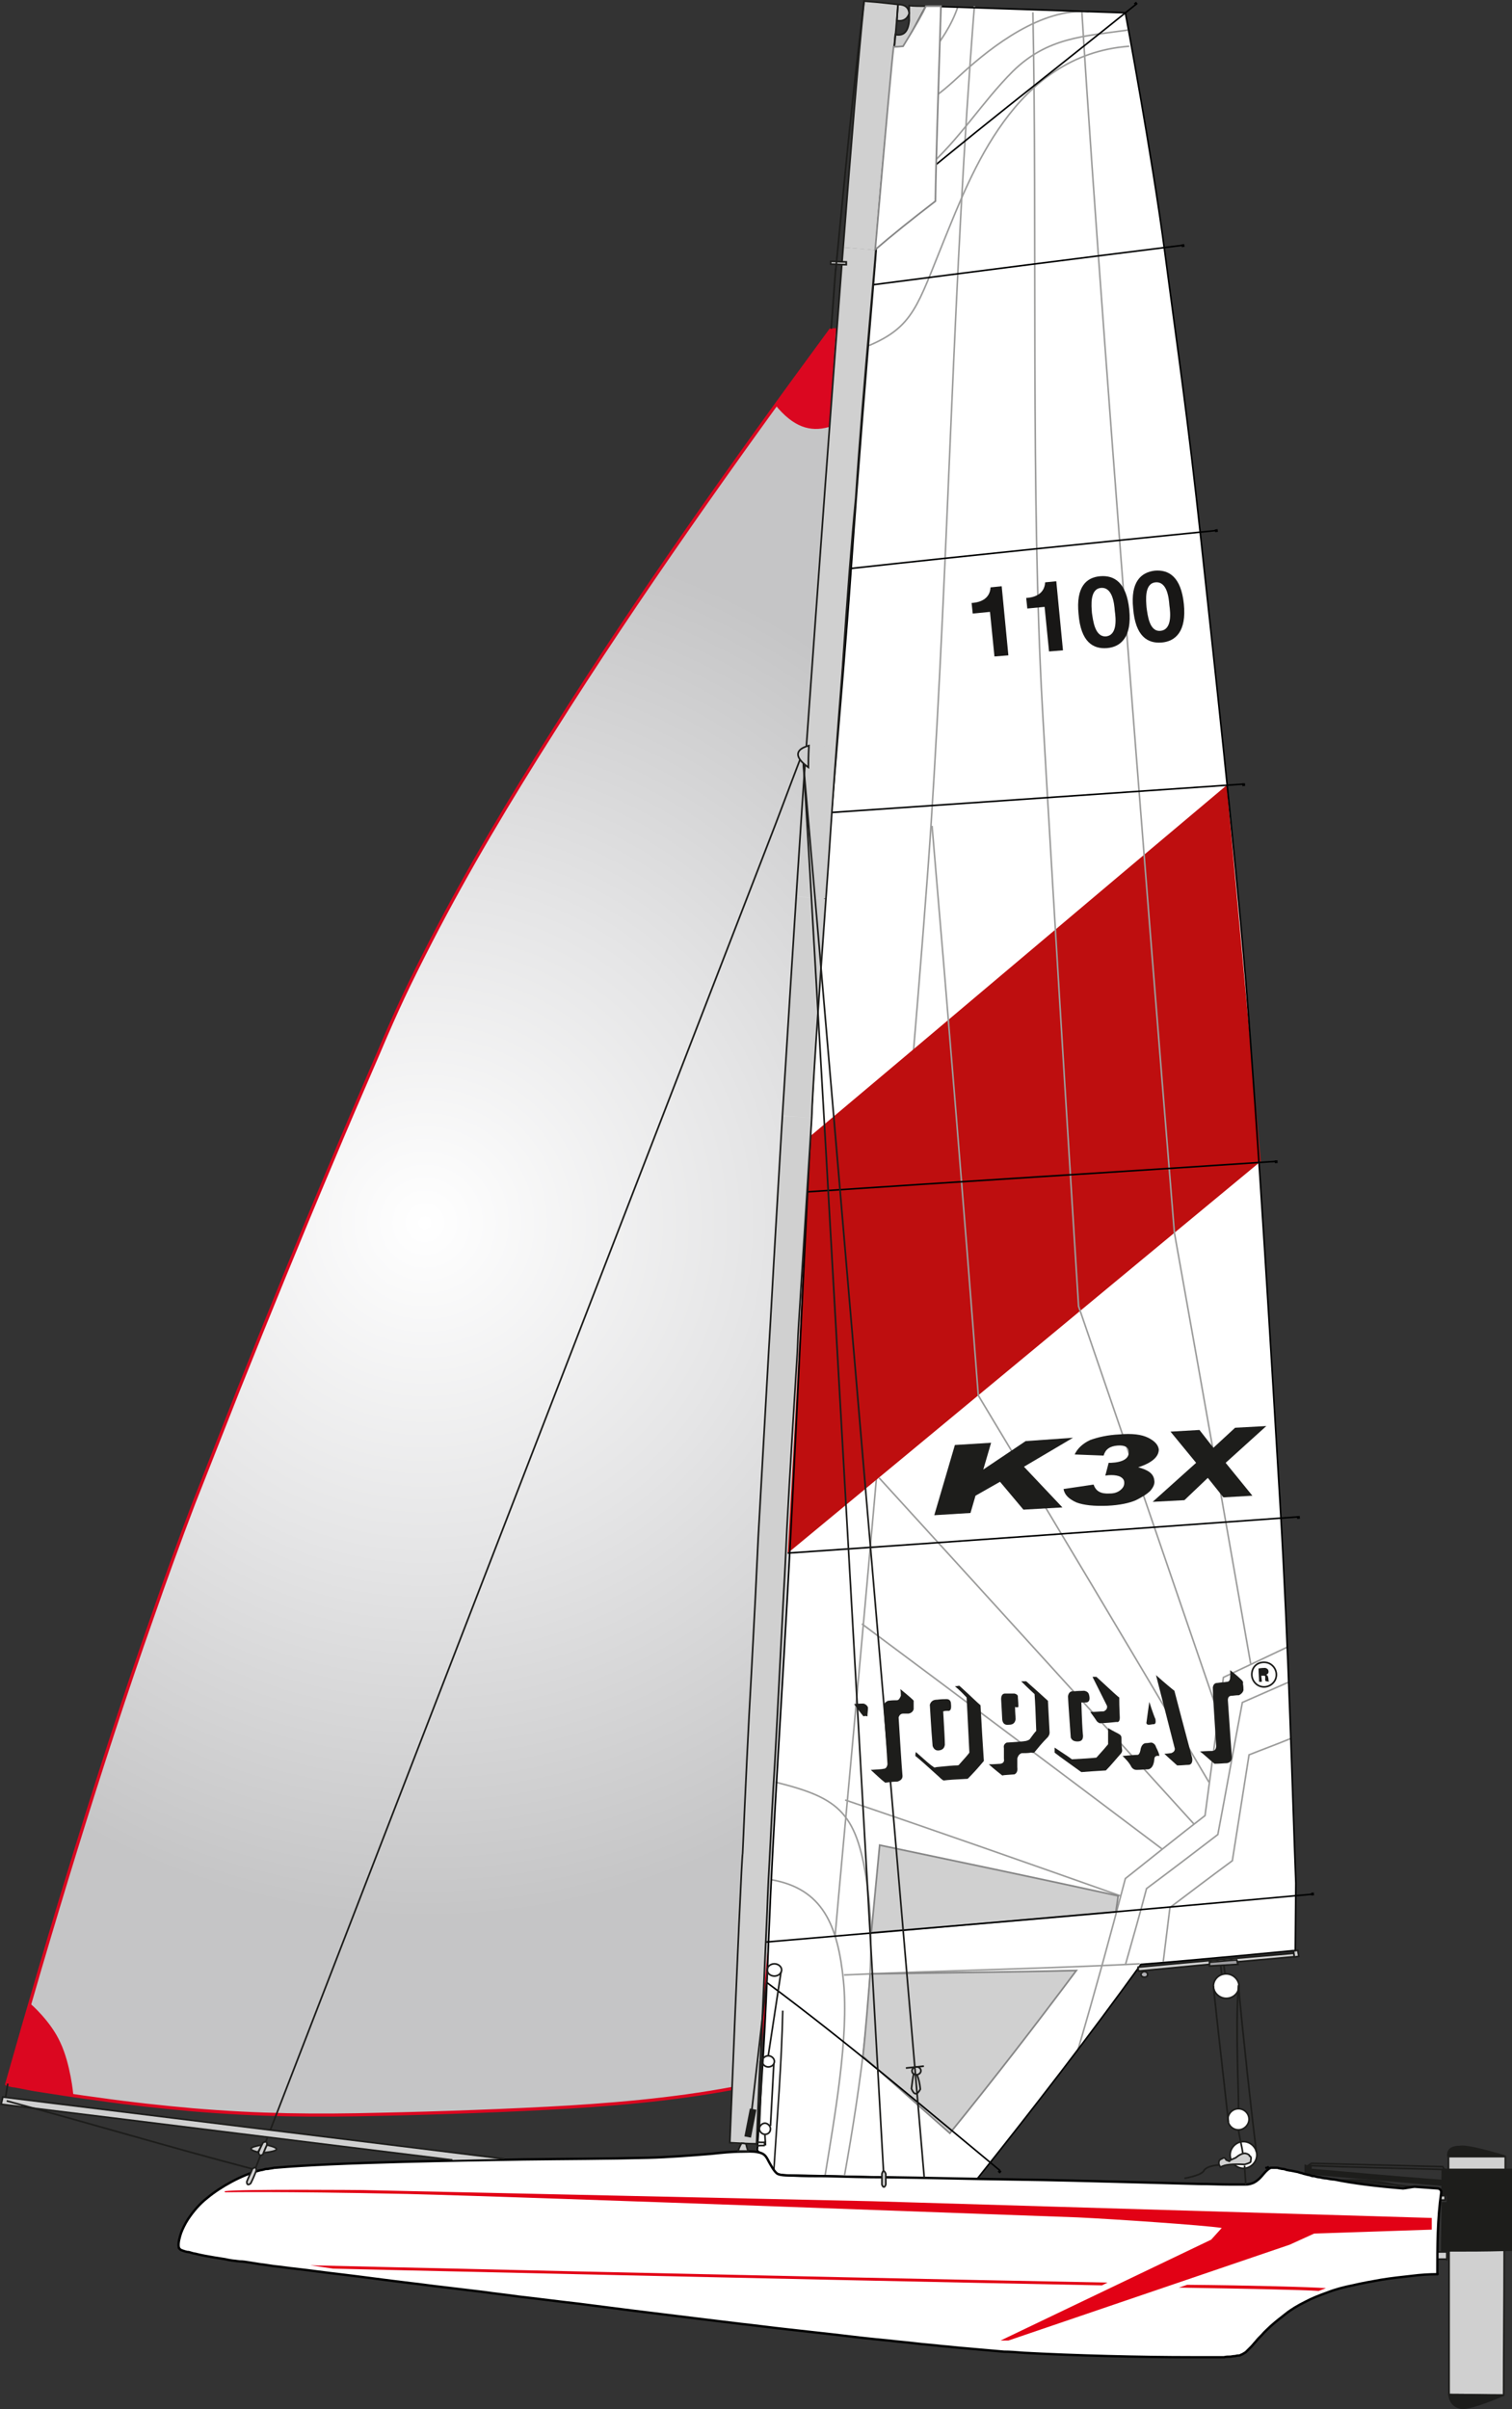<?xml version="1.0" encoding="utf-8"?>
<!-- Generator: Adobe Illustrator 22.0.1, SVG Export Plug-In . SVG Version: 6.00 Build 0)  -->
<svg version="1.1" id="Ebene_1" xmlns="http://www.w3.org/2000/svg" xmlns:xlink="http://www.w3.org/1999/xlink" x="0px" y="0px"
	 viewBox="0 0 271.4 432.3" style="enable-background:new 0 0 271.4 432.3;" xml:space="preserve">
<rect x="0" y="0" width="271.4" height="432.3" fill="#333333" stroke="none"/>
<style type="text/css">
	.st0{fill:url(#SVGID_1_);stroke:#DB0720;stroke-width:0.567;stroke-linecap:round;stroke-linejoin:round;}
	.st1{fill-rule:evenodd;clip-rule:evenodd;fill:#DB0720;stroke:#DB0720;stroke-width:0.3;stroke-miterlimit:2.613;}
	.st2{fill-rule:evenodd;clip-rule:evenodd;fill:#1D1D1B;stroke:#1D1D1B;stroke-width:0.3;stroke-miterlimit:2.613;}
	.st3{fill-rule:evenodd;clip-rule:evenodd;fill:#D0D0D0;stroke:#1D1D1B;stroke-width:0.3;stroke-miterlimit:2.613;}
	.st4{fill:none;stroke:#1D1D1B;stroke-width:0.3;stroke-miterlimit:2.613;}
	.st5{fill:#FFFFFF;}
	.st6{fill-rule:evenodd;clip-rule:evenodd;fill:none;stroke:#9C9C9B;stroke-width:0.283;stroke-miterlimit:10;}
	.st7{fill-rule:evenodd;clip-rule:evenodd;fill:#BE0E0F;}
	.st8{fill:none;stroke:#9C9C9B;stroke-width:0.283;stroke-miterlimit:10;}
	.st9{fill:#D0D0D0;stroke:#878787;stroke-width:0.3;stroke-miterlimit:2.613;}
	.st10{fill-rule:evenodd;clip-rule:evenodd;fill:none;stroke:#1D1D1B;stroke-width:0.283;stroke-miterlimit:10;}
	.st11{fill:none;stroke:#000101;stroke-width:0.283;stroke-miterlimit:10;}
	.st12{fill:#000101;}
	.st13{fill:#FFFFFF;stroke:#000101;stroke-width:0.425;stroke-linecap:round;stroke-linejoin:round;}
	.st14{fill-rule:evenodd;clip-rule:evenodd;fill:#D0D0D0;}
	.st15{fill-rule:evenodd;clip-rule:evenodd;fill:#FFFFFF;stroke:#1D1D1B;stroke-width:0.3;stroke-miterlimit:2.613;}
	.st16{fill-rule:evenodd;clip-rule:evenodd;fill:#F4B2D1;}
	.st17{fill-rule:evenodd;clip-rule:evenodd;fill:#FFFFFF;stroke:#878787;stroke-width:0.3;stroke-miterlimit:2.613;}
	.st18{fill-rule:evenodd;clip-rule:evenodd;fill:#B1B1B5;stroke:#1D1D1B;stroke-width:0.3;stroke-miterlimit:2.613;}
	.st19{fill-rule:evenodd;clip-rule:evenodd;fill:#9C9B9E;stroke:#1D1D1B;stroke-width:0.3;stroke-miterlimit:2.613;}
	.st20{fill-rule:evenodd;clip-rule:evenodd;fill:#1D1D1B;}
	.st21{fill:#1D1D1B;}
	.st22{fill:#181716;}
	.st23{fill:#E20115;}
</style>
<g>
	<g>
		<radialGradient id="SVGID_1_" cx="76.273" cy="219.41" r="125.092" gradientUnits="userSpaceOnUse">
			<stop  offset="0" style="stop-color:#FFFFFF"/>
			<stop  offset="0.48" style="stop-color:#E5E5E6"/>
			<stop  offset="1" style="stop-color:#C5C5C6"/>
		</radialGradient>
		<path class="st0" d="M149.1,59.2c-16.8,22.8-34.7,48-49.8,72c-7.8,12.3-15.3,24.8-22,37.8c-3.9,7.6-6,12-9.3,19.8
			c-2.9,6.7-5.8,13.4-8.6,20.1c-5.7,13.5-11.2,27-16.6,40.5c-2.7,6.8-5.3,13.5-8,20.3c-2.6,6.8-5.1,13.7-7.5,20.6
			C17.8,317.2,8.9,346.8,1.2,374c0,0,0.1,0,0.1,0c0.1,0,0.2,0.1,0.3,0.1c0.3,0.1,0.7,0.2,1,0.2c1.2,0.2,2.5,0.5,3.7,0.7
			c3.8,0.6,7.7,1.2,11.5,1.7c5.6,0.8,11.2,1.4,16.8,1.9c11.9,1,21.9,1.1,33.8,0.8c10-0.2,23.8-0.7,33.8-1.3
			c11.3-0.7,22.4-1.8,33.6-4.2c2.5-26.2,5-52.3,7.3-78.5c2.6-29.2,4.2-49.3,5.8-78.6c1.5-29.3,2.1-49.4,2.3-78.8
			c0.2-26.3,0-52.6-0.4-78.9C150.3,59.2,149.7,59.2,149.1,59.2"/>
		<path class="st1" d="M13,375.8l-11.6-1.9l4-14.2c0,0,3.6,3.1,5.3,6.9C12.5,370.4,13,375.8,13,375.8z"/>
		<path class="st1" d="M149.1,59.2l-9.8,13.4c3.2,3.9,6.1,4.8,9.4,3.9l1.2-17.2l0,0H149.1z"/>
	</g>
	<path class="st2" d="M258.9,389.3c4.1,0,8.2,0,12.4,0c0,4.8,0,9.7,0,14.5c-4.2,0-8.3,0.1-12.5,0.1c0-2.9,0.1-5.7,0.1-8.6
		c0.3,0,0.6,0,0.9,0c0-0.5,0-1,0-1.4c-0.3,0-0.6,0-0.9,0C258.8,392.4,258.9,390.8,258.9,389.3L258.9,389.3z"/>
	<path class="st3" d="M260,389.3c0-0.8,0-1.6,0-2.3c3.4,0,6.8,0,10.2,0c0,0.8,0,1.6,0,2.3C266.8,389.3,263.4,389.3,260,389.3
		L260,389.3z"/>
	<path class="st2" d="M259.9,386.9c-0.1-1.1,0.6-1.7,2.1-1.7c1-0.2,3.7,0.4,8.1,1.7C266.7,386.9,263.3,386.9,259.9,386.9
		L259.9,386.9z"/>
	<path class="st3" d="M258,394c0.5,0,0.9,0,1.4,0c0,0.3,0,0.5,0,0.8c-0.5,0-0.9,0-1.4,0C258,394.5,258,394.2,258,394L258,394z"/>
	<path class="st3" d="M258,404.1c0.6,0,1.1,0,1.7,0c0,1.2,0,1.7,0,1.3l0,0c-0.6,0-1.1,0-1.7,0C258,404.9,258,404.5,258,404.1
		L258,404.1L258,404.1z"/>
	<path class="st3" d="M260.1,403.9c0,8.6,0,17.2,0,25.8c3.3,0,6.5,0.1,9.8,0.1c0-8.7,0.1-17.3,0.1-26
		C266.7,403.9,263.4,403.9,260.1,403.9L260.1,403.9z"/>
	<path class="st4" d="M258,393.6c0-0.5-0.3-0.7-0.8-0.8c-2.1-0.2-4.2-0.4-6.3-0.7c-6.2-0.5-12.4-1.1-18.6-1.6"/>
	<path class="st4" d="M251.3,392.3c-3.6-1-7.5-1.3-11.8-1"/>
	<path class="st2" d="M258.8,392.1c-8.2-0.7-16.4-1.4-24.5-2.1c0-0.5,0-0.9,0-1.4c0.3,0.1,0.7,0.1,1,0.2c0,0.2,0,0.4,0,0.5l0,0
		c7.9,0.7,15.7,1.4,23.6,2C258.8,391.5,258.8,391.8,258.8,392.1L258.8,392.1L258.8,392.1z"/>
	<path class="st4" d="M258.9,389.3c-8-0.2-16.1-0.4-24.1-0.7"/>
	<path class="st4" d="M259.3,389.3c-0.1-0.1-0.2-0.3-0.3-0.4"/>
	<path class="st4" d="M259.1,388.8c-7.9-0.2-15.8-0.4-23.7-0.6c-0.2,0.1-0.4,0.3-0.6,0.4"/>
	<path class="st2" d="M260.1,429.7c0.2,1.5,1,2.3,2.5,2.5c1.6-0.2,4-1,7.3-2.4C266.6,429.8,263.3,429.7,260.1,429.7L260.1,429.7z"/>
	<path class="st4" d="M121.3,123.9"/>
	<g>
		<path class="st5" d="M141.9,390.3c11.2,0.2,22.4,0.6,33.5,0.7c10.2-12.8,19.8-25.2,29.4-38.5c9.2-0.7,27.7-2.5,27.7-2.5l0.1-12.1
			c-0.6-15.5-1.3-42.5-2.8-67.6c-1.5-25.2-4-67.6-6.2-94.5c-2.3-26.9-5.6-56.4-8-78.7c-2.4-22.3-4.2-34.2-6.5-51.7
			c-2.3-17.5-7.1-43.1-7.1-43.1l-35.7-1.2l-4,7.3c0,0-1,0-1.7,0.1c-0.9,8.8-1.7,19.5-2.6,28.3c-0.9,8.8-0.3,3.4-1.4,16.4
			c-1.1,13-2.4,28.6-3.9,50s-4.4,50.8-6,78c-1.6,27.2-3.5,70.2-4.9,96.7c-1.4,26.5-3,49.2-3.8,69.5c-0.7,18.8-1.1,22.7-2,37.4
			c0.1,1-0.5,1,0.8,1.7c1.2,0.6,1.6,2.9,2.4,3.4C139.8,390.3,141.2,390.3,141.9,390.3z"/>
		<path class="st6" d="M156,62c8-3.4,8.7-7.2,13.5-19c4.8-11.7,12.6-33.2,33.2-34.7"/>
		<path class="st6" d="M158.1,35.2c2.8-0.3,5.4-2.5,8.1-4.9c6-5.2,10-11.9,15.6-17.5c6.2-6.1,12.8-6.3,20.6-7.4"/>
		<path class="st6" d="M159.4,19.7c6.1,0,8.4-2,13.5-6.7c5.1-4.6,14-11.6,22.5-10.9"/>
		<path class="st6" d="M159.4,17.9c4.7-4.9,10.3-10.1,12.5-16.6"/>
		<path class="st6" d="M174.9,1.1c-3.9,49.4-4.5,96.4-7.8,147.2c-2.6,39.7-15,174.8-15,174.8s-1.6,17.3-2.2,24.3"/>
		<path class="st7" d="M141.4,278.7c28.3-23.4,56.6-46.9,84.9-70.3c-1.9-22.5-4.1-45-6.1-67.5c-25,21-49.9,42.1-74.9,63.1
			C144.1,228.8,142.8,253.8,141.4,278.7z"/>
		<path class="st6" d="M148.1,390.4c1.7-10.5,4.3-24.9,3.3-34.9c-1-10-3.7-16.6-13-18.2"/>
		<path class="st6" d="M151.6,390.3c2.7-15.1,6-36.9,4.2-51c-1.8-14.1-5-16.6-16.6-19.5"/>
		<path class="st6" d="M151.5,354.4c17.7-0.8,35.4-1.1,53.1-2"/>
		<path class="st6" d="M193.5,367.8c3-10.2,5.8-20.4,8.5-30.7c4.8-3.8,9.5-7.6,14.3-11.3c1.1-8.3,2.2-16.5,3.3-24.8
			c3.8-1.8,7.6-3.6,11.4-5.4"/>
		<path class="st6" d="M202,352.6c1.3-4.6,2.6-9.1,3.8-13.7c4.3-3.2,8.5-6.4,12.8-9.7c1.5-7.9,2.9-15.8,4.4-23.7
			c2.7-1.2,5.5-2.4,8.2-3.6"/>
		<path class="st6" d="M208.8,352c0.4-3.2,0.8-6.5,1.2-9.7c3.7-2.8,7.4-5.6,11.2-8.4c1-6.3,2-12.7,3-19c2.5-1,5-1.9,7.4-2.9"/>
		<path class="st6" d="M185.4,2.2c0.8,38.9-0.4,87.1,1.7,124.7c2.1,37.6,6.5,107.5,6.5,107.5l24.8,72.3"/>
		<path class="st8" d="M194.2,2.2c3.7,61.3,16.6,219,16.6,219s6.7,37.3,13.7,77.4"/>
		<path class="st8" d="M217,319.8c-13.7-23.2-27.5-46.3-41.4-69.4c-2.6-34.1-5.4-68.2-8.3-102.2"/>
		<path class="st8" d="M157.8,265.2c18.9,20.7,37.7,41.4,56.5,62.1"/>
		<path class="st8" d="M154.7,291.4c18,13.4,36,26.9,53.9,40.4"/>
		<path class="st8" d="M151.7,323c16.5,5.6,33,11.4,49.4,17.2"/>
		<path class="st9" d="M154.9,369c0.5-4.9,0.9-9.8,1.3-14.8c12.3-0.2,24.7-0.3,37-0.6c-7.4,9.9-14.9,19.6-22.7,29.2
			C165.3,378.2,160.1,373.6,154.9,369z"/>
		<path class="st9" d="M156.4,346.8c0.5-5.2,1-10.5,1.5-15.7c14.3,3,28.6,6,42.8,9.1c-0.1,1-0.3,2-0.4,2.9
			C185.7,344.4,171.1,345.6,156.4,346.8z"/>
		<g>
			<path class="st10" d="M140.5,360.8c-0.2,9.6-1,19.2-1.6,28.7"/>
			<g>
				<g>
					<g>
						<path class="st11" d="M137.4,348.5c32.7-2.8,65.5-5.6,98.2-8.6"/>
						<g>
							
								<rect x="235.4" y="339.7" transform="matrix(0.996 -8.696318e-02 8.696318e-02 0.996 -28.671 21.779)" class="st12" width="0.5" height="0.5"/>
						</g>
					</g>
				</g>
				<g>
					<g>
						<path class="st11" d="M137.7,355.8c14.4,10.7,28,22.3,41.8,33.7"/>
						<g>
							
								<rect x="179.2" y="389.2" transform="matrix(0.637 -0.771 0.771 0.637 -235.149 279.957)" class="st12" width="0.5" height="0.5"/>
						</g>
					</g>
				</g>
				<g>
					<g>
						<path class="st11" d="M152.8,102c21.8-2.4,43.7-4.6,65.5-6.8"/>
						<g>
							
								<rect x="218" y="94.9" transform="matrix(0.995 -0.104 0.104 0.995 -8.716 23.244)" class="st12" width="0.5" height="0.5"/>
						</g>
					</g>
				</g>
				<g>
					<g>
						<path class="st11" d="M156.7,51.1c18.4-2.4,37.3-4.8,55.7-7.1"/>
						<g>
							
								<rect x="212.1" y="43.8" transform="matrix(0.992 -0.126 0.126 0.992 -3.856 27.133)" class="st12" width="0.5" height="0.5"/>
						</g>
					</g>
				</g>
				<g>
					<g>
						<path class="st11" d="M157.8,38.1c14.8-12.7,31.1-25.2,46.2-37.4"/>
						<g>
							
								<rect x="203.7" y="0.4" transform="matrix(0.781 -0.624 0.624 0.781 44.183 127.414)" class="st12" width="0.5" height="0.5"/>
						</g>
					</g>
				</g>
				<g>
					<g>
						<path class="st11" d="M144.5,213.9c28.2-1.9,56.4-3.6,84.6-5.5"/>
						<g>
							
								<rect x="228.8" y="208.2" transform="matrix(0.998 -6.451423e-02 6.451423e-02 0.998 -12.972 15.212)" class="st12" width="0.5" height="0.5"/>
						</g>
					</g>
				</g>
				<g>
					<g>
						<path class="st11" d="M149.2,145.8c24.7-1.7,49.4-3.4,74-5.1"/>
						<g>
							
								<rect x="222.9" y="140.5" transform="matrix(0.998 -6.860313e-02 6.860313e-02 0.998 -9.128 15.644)" class="st12" width="0.5" height="0.5"/>
						</g>
					</g>
				</g>
				<g>
					<g>
						<path class="st11" d="M141.4,278.7c30.5-2.1,61.1-4.3,91.6-6.5"/>
						<g>
							
								<rect x="232.7" y="271.9" transform="matrix(0.998 -7.102387e-02 7.102387e-02 0.998 -18.743 17.236)" class="st12" width="0.5" height="0.5"/>
						</g>
					</g>
				</g>
			</g>
		</g>
		<path class="st11" d="M141.9,390.3c11.2,0.2,22.4,0.6,33.5,0.7c10.2-12.8,19.8-25.2,29.4-38.5c9.2-0.7,27.7-2.5,27.7-2.5l0.1-12.1
			c-0.6-15.5-1.3-42.5-2.8-67.6c-1.5-25.2-4-67.6-6.2-94.5c-2.3-26.9-5.6-56.4-8-78.7c-2.4-22.3-4.2-34.2-6.5-51.7
			c-2.3-17.5-7.1-43.1-7.1-43.1l-35.7-1.2l-4,7.3c0,0-1,0-1.7,0.1c-0.9,8.8-1.7,19.5-2.6,28.3c-0.9,8.8-0.3,3.4-1.4,16.4
			c-1.1,13-2.4,28.6-3.9,50s-4.4,50.8-6,78c-1.6,27.2-3.5,70.2-4.9,96.7c-1.4,26.5-3,49.2-3.8,69.5c-0.7,18.8-1.1,22.7-2,37.4
			c0.1,1-0.5,1,0.8,1.7c1.2,0.6,1.6,2.9,2.4,3.4C139.8,390.3,141.2,390.3,141.9,390.3z"/>
	</g>
	<g>
		<line class="st13" x1="258" y1="408" x2="258" y2="408.1"/>
		<path class="st13" d="M227.3,389C227.3,389,227.3,389,227.3,389"/>
		<path class="st13" d="M227.6,388.9C227.5,388.9,227.5,388.9,227.6,388.9"/>
		<path class="st13" d="M233.4,392.3c0.1,0.1,0.1,0.3,0,0.5c-0.7,0.6-1.4,1-2.3,1.3c-1.1,0.4-2.2,0.5-3.4,0.5c0,0,0,0,0,0
			c-0.3,0-0.6-0.3-0.6-0.6c0.1-1.1,0.3-2,0.8-3c0.2-0.4,0.6-0.6,1-0.5c1,0.1,1.9,0.3,2.8,0.7C232.2,391.5,232.8,391.8,233.4,392.3z"
			/>
		<path class="st13" d="M131.7,388.1c-0.9,0.3-1.6,0.7-2.3,1.3c-0.1,0.1-0.1,0.3,0,0.5c0.5,0.5,1.1,0.8,1.8,1.1
			c0.9,0.4,1.8,0.6,2.8,0.7c0,0,0.1,0,0.1,0"/>
		<path class="st13" d="M134.9,391.2c0.5-1,0.7-1.9,0.8-3c0-0.3-0.2-0.6-0.6-0.6"/>
		<path class="st13" d="M135.1,387.5c-1.2,0-2.3,0.2-3.4,0.5c-0.9,0.3-1.6,0.7-2.4,1.3c-0.2,0.1-0.2,0.4,0,0.5
			c0.5,0.5,1.1,0.8,1.8,1.1c0.9,0.4,1.9,0.6,2.8,0.8c0,0,0.1,0,0.1,0c0.4,0,0.7-0.2,0.9-0.6c0.5-1,0.7-2,0.8-3
			C135.8,387.8,135.5,387.5,135.1,387.5z"/>
		<polyline class="st13" points="258,408.1 258,408 258,408.1 		"/>
		<path class="st13" d="M258,408c0,0,0,0.1,0,0.1c0,0,0,0,0,0c-1.5,0-3,0.1-4.6,0.3c-1.8,0.2-3.7,0.4-5.5,0.7
			c-1.7,0.3-3.4,0.6-5.1,1c-1.5,0.3-3.1,0.7-4.6,1.3c-1.4,0.5-2.7,1-4,1.7c-1.2,0.6-2.4,1.3-3.4,2.1c-0.9,0.7-1.8,1.4-2.7,2.2
			c-0.5,0.5-1.1,1-1.6,1.6c-0.4,0.4-0.8,0.8-1.1,1.2c-0.3,0.3-0.5,0.6-0.8,0.9c-0.2,0.2-0.3,0.3-0.5,0.5c-0.2,0.2-0.3,0.3-0.5,0.5
			c-0.2,0.1-0.3,0.2-0.5,0.3c-0.1,0.1-0.3,0.1-0.4,0.2c-0.2,0.1-0.3,0.1-0.5,0.1c-0.2,0-0.4,0.1-0.6,0.1c-0.3,0-0.6,0.1-0.8,0.1
			c-0.4,0-0.7,0-1.1,0.1c-0.5,0-1,0-1.5,0c-0.6,0-1.3,0-1.9,0c-0.8,0-1.6,0-2.4,0c-9.2,0-21-0.3-30.2-0.8c-1.2-0.1-2.4-0.2-3.5-0.2
			c-1.1-0.1-2.3-0.2-3.4-0.3c-1.1-0.1-2.3-0.2-3.4-0.3c-1.4-0.1-2.9-0.3-4.3-0.4c-1.6-0.2-3.3-0.3-4.9-0.5c-1.6-0.2-3.1-0.3-4.7-0.5
			c-3.3-0.3-6.7-0.7-10-1.1c-2.7-0.3-5.4-0.6-8.1-0.9c-2.8-0.3-5.7-0.7-8.5-1c-2.5-0.3-4.9-0.6-7.4-0.9c-4.1-0.5-8.2-1-12.2-1.5
			c-1.6-0.2-3.1-0.4-4.7-0.6c-1.6-0.2-3.1-0.4-4.7-0.6c-3.6-0.4-7.3-0.9-10.9-1.3c-2-0.3-4.1-0.5-6.1-0.8c-2.5-0.3-5-0.6-7.5-0.9
			c-1.9-0.2-3.8-0.5-5.7-0.7c-4.2-0.5-8.5-1.1-12.7-1.6c-2.7-0.3-5.4-0.7-8.1-1c-1.1-0.1-2.2-0.3-3.3-0.4c-1-0.1-1.9-0.3-2.9-0.4
			c-0.6-0.1-1.3-0.2-1.9-0.3c-0.6-0.1-1.2-0.2-1.8-0.2c-0.9-0.1-1.8-0.2-2.6-0.4c-0.6-0.1-1.3-0.2-1.9-0.3c-0.6-0.1-1.1-0.2-1.7-0.3
			c-0.5-0.1-1-0.2-1.4-0.3c-0.3-0.1-0.6-0.1-0.9-0.2c-0.3-0.1-0.6-0.2-0.9-0.2c-0.1,0-0.3-0.1-0.4-0.1c-0.1,0-0.2-0.1-0.3-0.1
			c-0.1,0-0.2-0.1-0.3-0.1c-0.1,0-0.1-0.1-0.2-0.1c0,0-0.1-0.1-0.1-0.1c0,0-0.1-0.1-0.1-0.1c0,0,0,0,0,0c0,0,0-0.1-0.1-0.1
			c0,0,0-0.1,0-0.1c0,0,0,0,0,0c0,0,0,0,0,0c-0.2-0.7,0.2-2,0.4-2.6c0.3-0.8,0.7-1.6,1.2-2.4c1-1.5,2.1-2.8,3.5-3.9
			c2.4-2,6.2-4.1,9.3-4.9c0.3-0.1,0.6-0.1,0.9-0.2c0.2-0.1,0.5-0.1,0.7-0.1c0.4-0.1,0.8-0.1,1.1-0.2c0,0,0.1,0,0.1,0c0,0,0,0,0,0
			c0,0,0,0,0,0c11.3-1,33.4-1.3,44.7-1.5c7.5-0.1,14.9-0.1,22.4-0.3c3.7-0.1,7.4-0.4,11.2-0.7c1.9-0.2,3.7-0.4,5.6-0.4
			c0.9,0,1.9-0.1,2.8,0.1c1.2,0.2,1.5,0.7,2,1.7c0.3,0.5,1,1.9,1.6,2.2c0.5,0.3,2.2,0.3,2.8,0.3c1.9,0.1,3.7,0.1,5.6,0.1
			c3.7,0.1,7.5,0.2,11.2,0.2c7.5,0.1,14.9,0.3,22.4,0.4c7.5,0.1,14.9,0.3,22.4,0.5c3.7,0.1,7.5,0.2,11.2,0.3c1.9,0,3.7,0.1,5.6,0.1
			c0.9,0,1.9,0,2.8,0c0.5,0,0.9-0.1,1.4-0.3c0.4-0.2,0.8-0.5,1.1-0.8c0,0,0,0,0.1-0.1c0.5-0.5,0.8-1,1.3-1.4
			c0.2-0.2,0.4-0.3,0.6-0.4c0,0,0,0,0.1,0c0,0,0,0,0,0c0,0,0,0,0.1,0c0.1,0,0.2,0,0.4,0c0.1,0,0.2,0,0.2,0c0.1,0,0.1,0,0.2,0
			c0.2,0,0.3,0,0.5,0.1c0.2,0,0.4,0.1,0.6,0.1c0.3,0,0.5,0.1,0.8,0.2c0.2,0,0.4,0.1,0.6,0.1c0.2,0,0.4,0.1,0.6,0.1
			c0.3,0.1,0.6,0.1,0.9,0.2c0.2,0.1,0.4,0.1,0.7,0.2c0.2,0.1,0.4,0.1,0.7,0.2c0.3,0.1,0.6,0.1,0.8,0.2c0.2,0.1,0.4,0.1,0.6,0.1
			c0.3,0.1,0.7,0.2,1,0.2c0.4,0.1,0.8,0.2,1.2,0.2c0.5,0.1,1,0.2,1.4,0.2c0,0,0,0,0,0c3.4,0.7,7.5,1.2,12.3,1.6c0,0,0.1,0,0.1,0
			c0.2,0,1.8-0.3,2-0.3c1.4,0.1,2.7,0.2,4.1,0.3c0,0,0,0,0,0c0.4,0,0.7,0.3,0.7,0.7C258,398.2,258,403.1,258,408
			C258,408.1,258,408.1,258,408"/>
	</g>
	<g>
		<path class="st4" d="M149.2,59c0.3-4.1,0.5-6.7,0.8-10.8"/>
		<path class="st14" d="M157.2,44.9c-4.6,54.7-6.9,84.4-7,89.1c-1.9,0-3.7-0.1-5.4-0.3c4.6-62.8,6.8-92.6,6.6-89.3
			C152.7,44.5,154.6,44.6,157.2,44.9L157.2,44.9z"/>
		<path class="st14" d="M155.1,0.2c3.2,0.3,5.2,0.5,6.1,0.6c-2.6,28-3.9,42.7-4,44.1c-2.5-0.2-4.4-0.4-5.9-0.5
			C153.5,16.8,154.8,2.1,155.1,0.2L155.1,0.2z"/>
		<path class="st15" d="M223.2,384.3c1.3,0,2.4,1.1,2.4,2.4c0,1.3-1.1,2.4-2.4,2.4s-2.4-1.1-2.4-2.4
			C220.8,385.4,221.9,384.3,223.2,384.3L223.2,384.3z"/>
		<path class="st14" d="M145.7,200.6c-1.3,20.5-2.1,33.2-2.4,38c-2.3,0-4,0-5.1,0c1.5-25.5,2.2-38.3,2.3-38.3l0,0
			C141.8,200.3,143.6,200.4,145.7,200.6L145.7,200.6L145.7,200.6z"/>
		<path class="st14" d="M138.2,238.5c0.7,0,2.4,0,5.1,0c-1.4,22.8-2.1,36.5-2.3,41c-0.1,2.7-0.2,4.6-0.3,5.7
			c-1.1,21.9-1.8,33.8-1.9,35.6c-0.2,4.6-0.4,7.8-0.5,9.5c-0.4,6.8-0.6,10.9-0.6,12.5c-0.8,18-1.2,26.9-1.2,26.7
			c-0.2,3.7-0.4,6.6-0.4,8.6c0,1.2-0.1,3.3-0.3,6.4c0-0.1,0,0,0,0.3c-2.1-0.1-3.6-0.1-4.8-0.2c0.3-6.6,0.5-13.3,0.8-20.1
			c0.4-10.3,0.8-19.8,1.2-28.5c0.3-5,0.6-11.4,0.9-19.3c0.8-16,1.3-25.4,1.4-28.3c0.5-10.7,1-19.7,1.4-27.2
			C137.5,250.8,137.9,243.3,138.2,238.5L138.2,238.5z"/>
		<path class="st14" d="M150.2,134c-2.8-0.1-4.5-0.2-5-0.3c-0.1,2.4-0.1,3.7-0.1,3.9c-0.2-0.2-0.4-0.3-0.6-0.4
			c-1,14.5-1.5,22.3-1.5,23.6c3.8,0.4,5.6,0.5,5.3,0.4C149.3,145.8,149.9,136.7,150.2,134L150.2,134z"/>
		<path class="st14" d="M143,160.9c2.5,0.3,4.3,0.4,5.3,0.4c-1.7,24.7-2.6,37.8-2.5,39.3c-2.3-0.2-4.1-0.3-5.2-0.4
			C142.1,173.8,143,160.7,143,160.9L143,160.9z"/>
		<path class="st3" d="M163.2,1c0.9,0.1,1.9,0.1,3,0.1c-2.3,4.3-3.6,6.7-4,7.3c-0.8,0-1.4,0-1.7,0.1c0.1-0.8,0.1-1.6,0.2-2.3
			c1.5,0.3,2.3-0.5,2.5-2.5C163.2,3.1,163.2,2.2,163.2,1L163.2,1z"/>
		<path class="st3" d="M161.2,0.8c1.2,0,1.9,0.5,2,1.6c-0.3,1-1.1,1.5-2.2,1.3C161.1,2.3,161.1,1.4,161.2,0.8L161.2,0.8z"/>
		<path class="st4" d="M161.2,0.8c-0.3,3.6-0.5,6.2-0.7,7.7c-1.8,18.2-2.9,30.3-3.3,36.4c-0.1,1.6-0.5,5.9-1.1,12.9
			c-0.9,10.3-1.8,20.9-2.5,31.6c-0.7,7.1-1.5,17.4-2.4,30.9c-1,12.5-1.8,24.1-2.5,34.7c-1.9,26.3-2.9,41.5-3,45.6
			c-0.8,12.7-1.6,25.3-2.4,38c-0.1,1.4-0.1,2.9-0.2,4.4c-1.2,19.2-1.9,31.4-2.1,36.6c-0.1,2.2-0.2,4.1-0.3,5.7
			c-1,19.3-1.6,31.2-1.9,35.6c-0.1,1.9-0.3,5.1-0.5,9.5c-0.3,5.3-0.5,9.4-0.6,12.5c-0.3,6.8-0.7,15.7-1.2,26.7
			c-0.1,0.1-0.3,5.2-0.7,15.2"/>
		<path class="st4" d="M135.8,384.4c0.5,0,1,0.1,1.5,0c-0.1,0.3-0.1,0.4,0,0.5"/>
		<path class="st4" d="M137.3,385c-0.7,0-1.1,0-1.4,0.1"/>
		<path class="st4" d="M135.9,385c0,0.1,0,0-0.1-0.3"/>
		<path class="st4" d="M135.8,384.7c-1.3,0-2.9-0.1-4.8-0.2c1.4-34.7,2.2-52,2.3-51.8c0.5-11.6,1-22.5,1.6-32.9
			c0.5-9.2,0.9-17.2,1.2-23.9c1.2-21.1,1.9-34.1,2.2-38.8c0.8-14.5,1.5-26,2-34.6c2.3-37,3.7-58.8,4.2-65.3"/>
		<path class="st4" d="M144.5,137.3c5.2-72.9,8.7-118.6,10.6-137.1c2.9,0.2,5,0.5,6.1,0.6"/>
		<path class="st16" d="M145.2,133.7c-0.1,1.7-0.1,3-0.1,3.9C142.6,135.9,142.6,134.6,145.2,133.7L145.2,133.7z"/>
		<path class="st3" d="M145.1,137.7c0-0.8,0-2.1,0.1-3.9C142.6,134.5,142.6,135.9,145.1,137.7L145.1,137.7z"/>
		<path class="st3" d="M133.1,384.6c-0.3,0.5-0.5,1-0.6,1.4c0.7,0,1.3,0,1.8,0c-0.2-0.4-0.3-0.9-0.4-1.3
			C133.5,384.6,133.3,384.6,133.1,384.6L133.1,384.6z"/>
		<path class="st4" d="M212.6,390.9c2.1-0.4,3.3-0.9,3.5-1.4c0.3-0.5,1.2-0.9,2.7-1"/>
		<path class="st3" d="M218.8,388.4c0.1,0.2,0.2,0.4,0.3,0.5c0.7-0.5,2.2-0.6,4.3-0.5c0.8-0.2,1.2-0.4,1.1-0.6
			c0.1-0.6,0.1-0.8-0.2-0.9c0-0.2-0.3-0.4-0.8-0.5c-0.5,0-1.1,0.3-1.7,0.8c-0.4,0.2-0.8,0.3-1.2,0.6c0.2,0.1,0,0-0.5-0.2
			c-0.2-0.4-0.4-0.5-0.8-0.2C218.9,387.5,218.7,387.8,218.8,388.4L218.8,388.4z"/>
		<path class="st4" d="M223.6,392.1c0-0.8-0.2-2.8-0.2-3.5"/>
		<path class="st4" d="M222.3,382.1c0.1,1.1,0.6,2.9,0.8,4.4"/>
		<path class="st15" d="M222.3,378.4c1,0,1.9,0.8,1.9,1.9c0,1-0.9,1.9-1.9,1.9c-1,0-1.9-0.8-1.9-1.9
			C220.4,379.2,221.3,378.4,222.3,378.4L222.3,378.4z"/>
		<path class="st15" d="M220.1,354.2c1.2,0,2.3,1,2.3,2.2c0,1.2-1,2.2-2.3,2.2c-1.2,0-2.3-1-2.3-2.2
			C217.8,355.2,218.8,354.2,220.1,354.2L220.1,354.2z"/>
		<path class="st4" d="M222.3,356.2c0.7,8.1,2.4,23.5,3.2,29.9"/>
		<path class="st4" d="M222.3,378.4c0.1-2-0.6-14.8,0-22"/>
		<path class="st4" d="M217.8,356.4c0.7,6.8,2.3,20.6,2.7,24.4"/>
		<path class="st4" d="M219.9,354.2c-0.1-0.6-0.2-1.2-0.2-1.6"/>
		<path class="st4" d="M219.1,352.7c0.1,0.5,0.1,1,0.2,1.6"/>
		<path class="st4" d="M162.6,371.1c2.9-0.3,3.8-0.4,2.8-0.3"/>
		<path class="st4" d="M164.5,370.9c0.5,0,0.8,0.3,0.8,0.7c0,0.4-0.4,0.7-0.8,0.7c-0.5,0-0.8-0.3-0.8-0.7
			C163.7,371.2,164.1,370.9,164.5,370.9L164.5,370.9z"/>
		<path class="st4" d="M164,372.1c-0.2,1-0.3,1.9-0.4,2.7c0.5,1.2,1,1.2,1.6,0.1c-0.1-1-0.3-1.9-0.6-2.6"/>
		<path class="st17" d="M166.2,1.1c1,0,1.9,0,2.7,0c-0.5,16.2-0.9,27.9-1,35c-4.3,3.3-7.9,6.2-10.8,8.7c1.9-21.9,3-34,3.3-36.4
			c1,0,1.5-0.1,1.7-0.1C164.4,4.6,165.7,2.2,166.2,1.1L166.2,1.1z"/>
		<path class="st4" d="M204.3,353c0,0.2,0,0.5,0.1,0.7"/>
		<path class="st3" d="M204.3,353c0,0.2,0,0.5,0.1,0.7c4.2-0.4,8.5-0.8,12.7-1.2c5.2-0.5,10.3-0.9,15.5-1.4
			c-0.1-0.2-0.2-0.4-0.3-0.6C223,351.3,213.6,352.1,204.3,353L204.3,353z"/>
		<path class="st18" d="M205.4,353.8c0.3,0,0.6,0.2,0.6,0.5c0,0.3-0.2,0.5-0.6,0.5c-0.3,0-0.6-0.2-0.6-0.5
			C204.8,354.1,205.1,353.8,205.4,353.8L205.4,353.8z"/>
		<path class="st4" d="M205.4,353.6c0,0.1,0,0.2,0,0.3"/>
		<path class="st19" d="M217.1,352.8c1.7-0.1,3.4-0.2,5.1-0.3c-0.1-0.3-0.1-0.5-0.2-0.8c-1.6,0.1-3.3,0.3-4.9,0.4
			C217.1,352.3,217.1,352.6,217.1,352.8L217.1,352.8z"/>
		<path class="st4" d="M139,352.4c0.7,0,1.3,0.5,1.3,1.1c0,0.6-0.6,1.1-1.3,1.1c-0.7,0-1.3-0.5-1.3-1.1
			C137.7,352.9,138.3,352.4,139,352.4L139,352.4z"/>
		<path class="st4" d="M137.9,368.9c0.6,0,1.1,0.5,1.1,1c0,0.6-0.5,1-1.1,1c-0.6,0-1.1-0.5-1.1-1
			C136.8,369.4,137.3,368.9,137.9,368.9L137.9,368.9z M137.3,381c0.5,0,1,0.5,1,1c0,0.6-0.4,1-1,1c-0.5,0-1-0.5-1-1
			C136.3,381.5,136.8,381,137.3,381L137.3,381z"/>
		<path class="st4" d="M137.3,382.9c0,0.7,0.1,1.4,0.1,2.1"/>
		<path class="st4" d="M143.6,136.3c-2,5.2-3.9,10.4-5.9,15.5L45.9,389"/>
		<path class="st4" d="M165.9,390.8c-12.5-146.7-19.7-231.1-21.7-253.9"/>
		<path class="st4" d="M158.6,389.9c-8.9-158.5-13.7-242.8-14.4-253"/>
		<g>
			<path class="st15" d="M227.1,298.3c1.2,0.1,2.1,1.2,2,2.4c-0.1,1.2-1.2,2.1-2.4,2s-2.1-1.2-2-2.4
				C224.8,299,225.8,298.2,227.1,298.3L227.1,298.3z"/>
			<path class="st20" d="M227.9,301.7c-0.1,0-0.2-0.1-0.2-0.1c0-0.2,0-0.4-0.1-0.7c0-0.2-0.2-0.3-0.3-0.4c0.3-0.1,0.4-0.3,0.4-0.5
				c0-0.4-0.2-0.6-0.6-0.7c-0.2,0-0.6,0-1.2,0.1c0,0.9,0.1,1.7,0.1,2.4c0.3,0,0.5,0,0.5,0c0-0.4-0.1-0.8-0.1-1.1c0.3,0,0.4,0,0.5,0
				c0.2,0,0.2,0.1,0.2,0.3c0,0.1,0,0.3,0,0.5c0,0.1,0.1,0.2,0.2,0.2C227.6,301.8,227.8,301.7,227.9,301.7L227.9,301.7z"/>
			<path class="st20" d="M155,308c-0.7-0.8-1.2-1.6-1.7-2.2c0.7-0.1,1.3-0.1,1.7-0.1c0.4,0.1,0.7,0.4,0.8,0.7c0,0.6-0.1,1.1-0.1,1.6
				C155.4,307.9,155.2,307.9,155,308L155,308z"/>
			<path class="st20" d="M161.6,303.1c1.6,1.3,2.4,2,2.4,2.1l0,0c0,0.6,0,1.1,0,1.5c-0.1,0.4-0.4,0.7-0.9,0.8c-0.5,0-0.8,0-1,0
				c-0.4,0-0.7,0.3-0.8,0.7c0.3,4.7,0.5,8.2,0.7,10.5c0,0.5-0.3,0.8-0.9,1c-0.7,0-1.5,0.1-2.2,0.2c-0.8-0.6-1.6-1.4-2.6-2.3
				c1.3-0.1,2-0.1,2.3-0.2c0.4,0,0.6-0.3,0.7-0.8c-0.2-3.6-0.5-7.1-0.7-10.3c0-0.5,0.3-0.9,0.8-1.1c0.7-0.1,1.3-0.1,1.6-0.1
				c0.3,0,0.5-0.3,0.7-0.8C161.7,304,161.7,303.5,161.6,303.1L161.6,303.1L161.6,303.1z"/>
			<path class="st20" d="M168.2,305c0.8-0.1,1.4-0.1,1.7-0.1c0.5,0,0.8,0.3,0.8,0.9c0.1,0.9-0.1,1.3-0.6,1.2c-0.2,0-0.5,0-0.8,0.1
				c0.2,3.3,0.3,5.3,0.3,6c-0.1,0.6-0.4,0.9-1,1c-0.6,0.1-1-0.2-1.2-0.8c-0.3-3.6-0.4-6-0.5-7.4C167.1,305.3,167.5,305,168.2,305
				L168.2,305z"/>
			<path class="st20" d="M171.4,302.6c0.3,0,0.6-0.1,0.8-0.1c2.1,1.9,3.3,3.1,3.8,3.5c0.2,3.7,0.4,7.1,0.6,10c-1,1.2-2,2.3-2.9,3.2
				c-2.1,0.1-3.6,0.2-4.3,0.3c-0.1,0-0.4-0.2-0.9-0.7c-2-1.8-3.3-3-4.2-3.7c0-0.2,0-0.4,0.1-0.7c1.8,1.6,2.8,2.5,3.1,2.6
				c0.1,0.2,0.3,0.2,0.6,0.1c1.9-0.2,3.1-0.3,3.6-0.3c0.2,0,0.4,0,0.5-0.2c1-1.1,1.6-1.8,1.8-2.1c-0.3-6.4-0.5-9.7-0.5-9.9
				C172.2,303.2,171.4,302.6,171.4,302.6L171.4,302.6z"/>
			<path class="st20" d="M182.8,306.3c0-0.9-0.1-1.5-0.1-1.9c0-0.2-0.2-0.4-0.6-0.5c-0.9,0-1.4,0-1.7,0c-0.4,0-0.7,0.3-0.7,1
				c0.1,2,0.2,3.3,0.2,3.7c0.1,0.7,0.5,1,1.2,0.9c0.7,0,1.1-0.3,1.2-1c0-0.4-0.1-1.1-0.1-2.2C182.4,306.4,182.6,306.4,182.8,306.3
				L182.8,306.3z"/>
			<path class="st20" d="M177.5,316.6c1,0,1.8-0.1,2.1-0.1c0.5-0.1,0.7-0.4,0.6-0.9c0-1.9,0-2.6,0-1.9c-0.1-0.5,0.1-0.8,0.5-1
				c1.8-0.1,3-0.2,3.5-0.3c0.3-0.1,0.6-0.2,0.7-0.4c0.4-0.5,0.7-1,1.1-1.4c-0.1-3.1-0.2-5.3-0.3-6.6c-1.2-1.1-2-1.9-2.4-2.3
				c0.3,0,0.6,0,0.9,0c1.6,1.4,2.9,2.6,3.9,3.5c0.2,3.6,0.3,5.5,0.3,5.7c0,0.3-0.1,0.5-0.3,0.8c-1.1,1.1-1.8,2-2.3,2.6
				c-0.1,0.2-0.4,0.3-0.7,0.2c-0.6,0.1-1.2,0.1-1.7,0.1c-0.4,0.1-0.7,0.5-0.8,1c0,0.7,0,1.2,0,1.5c0.1,0.7-0.1,1.1-0.5,1.3
				c-1.1,0.1-1.8,0.1-2.2,0.2C178.5,317.5,177.7,316.8,177.5,316.6L177.5,316.6z"/>
			<path class="st20" d="M192.8,303.5c-0.6-0.1-1,0.2-1.1,0.9c0.1,2,0.3,4.5,0.5,7.4c0.2,0.5,0.6,0.7,1.2,0.7c0.7,0,1-0.3,1-1
				c-0.1-0.9-0.2-2.9-0.3-6c0.2,0,0.5,0,0.8,0c0.6,0,0.8-0.5,0.6-1.3c-0.1-0.5-0.4-0.7-0.9-0.8C194.5,303.4,193.9,303.4,192.8,303.5
				c0.6-0.1,1.2-0.1,1.8-0.1L192.8,303.5L192.8,303.5z"/>
			<path class="st20" d="M196.1,300.9c0.3,0,0.5,0,0.7,0c2.7,2.5,4,3.7,4.1,3.7l0,0c0,2,0.1,3.2,0.1,3.6c0,0.6-0.2,0.9-0.6,0.8
				c-1,0.1-1.9,0.2-2.7,0.2c-0.2,0.1-0.5,0-0.8-0.3c-0.2-0.3-0.6-0.9-1.2-1.7c1,0,1.8-0.1,2.4-0.1c0.5-0.2,0.7-0.6,0.6-1
				L196.1,300.9L196.1,300.9z"/>
			<path class="st20" d="M198.9,310.1c1,0.6,1.7,0.9,2,1.1c0.2,0.1,0.4,0.3,0.4,0.7c0,0.6,0,1.3,0.1,2c0.1,0.4-0.1,0.7-0.4,1
				c-0.8,0.9-1.6,1.9-2.5,2.8c-1.7,0.1-3.2,0.2-4.4,0.3c-2.2-1.6-3.8-2.7-4.8-3.5c0-0.2,0-0.5,0-0.9c1.5,1,2.6,1.7,3.1,2.1
				c2-0.1,3.5-0.2,4.4-0.3c1-1.1,1.7-1.9,2.1-2.4C198.9,312,198.9,311.1,198.9,310.1L198.9,310.1z"/>
			<path class="st20" d="M201.5,315.1c1.3-0.1,2.2-0.2,2.7-0.2c0.2,0,0.4-0.3,0.5-0.8c0.1-0.8,0.5-1.3,1-1.3c0.4,0,0.7-0.1,1-0.1
				c0.4,0.1,0.7,0.4,0.8,0.8c0.4,0.8,0.6,1.3,0.6,1.6c-0.6-0.1-0.9,0.1-0.9,0.6c-0.1,1.1-0.5,1.7-1.1,1.8c-0.7,0-1.3,0.1-2.1,0.1
				c-0.3,0-0.6-0.1-0.9-0.5C202.7,316.3,202.1,315.7,201.5,315.1L201.5,315.1z"/>
			<path class="st20" d="M206.3,305.4c0.6,1.9,1,2.9,1.1,3.1c0.1,0.6,0,0.9-0.3,0.9c-0.3,0-0.6,0.1-0.9,0.1c-0.3,0-0.5-0.2-0.4-0.5
				C205.9,308.1,206.1,306.9,206.3,305.4L206.3,305.4z"/>
			<path class="st20" d="M207.5,300.6c1.8,1.6,2.9,2.5,3.3,2.8c1.9,7.3,3,11.3,3.2,12.1c0.1,0.8-0.2,1.2-0.7,1.2
				c-0.5,0-1.1,0.1-2,0.1c-1-0.9-1.8-1.6-2.3-2.1c0.6,0,1-0.1,1.2-0.1c0.6-0.2,0.8-0.6,0.6-1.1C210.6,312.7,209.5,308.4,207.5,300.6
				L207.5,300.6z"/>
			<path class="st20" d="M220.8,299.7c1.2,0.9,1.9,1.6,2.2,1.9c0.1,0.2,0.2,0.3,0.1,0.5c0.1,0.5,0.1,0.9,0.1,1.2
				c-0.1,0.4-0.4,0.7-0.8,0.9c-0.6,0-1,0.1-1.3,0.1c-0.5,0-0.7,0.3-0.7,0.8c0.4,5.6,0.6,8.9,0.7,10c0.1,0.7-0.2,1.2-0.9,1.3
				c-0.5,0-1.2,0.1-2.2,0.1c-1.1-0.9-1.9-1.7-2.6-2.2c1.3-0.1,2-0.1,2.2-0.1c0.4,0,0.7-0.3,0.7-0.9c-0.4-6-0.6-9.5-0.6-10.5
				c0.1-0.6,0.4-0.8,0.8-0.8c0.6-0.1,1.1-0.1,1.7-0.2c0.4,0,0.6-0.3,0.6-0.8C220.9,300.3,220.8,299.9,220.8,299.7L220.8,299.7z"/>
		</g>
		<path class="st3" d="M81.2,387.6c-27-3.3-54-6.7-81-10c0.1-0.4,0.2-0.8,0.3-1.3c30,3.7,60,7.4,90,11.1"/>
		<path class="st4" d="M1.2,377c14.9,4,29.2,8.3,44.1,12.2"/>
		<path class="st3" d="M149.1,46.9c0.9,0,1.9,0.1,2.8,0.1c0,0.2,0,0.3,0,0.5c-0.9,0-1.9-0.1-2.8-0.1
			C149.1,47.3,149.1,47.1,149.1,46.9L149.1,46.9z"/>
		<path class="st4" d="M150,48.6c1.7-17.5,2.8-29.5,5.1-48.5"/>
		
			<rect x="134" y="378.6" transform="matrix(0.981 0.192 -0.192 0.981 75.835 -18.773)" class="st21" width="1.2" height="5.1"/>
		<line class="st4" x1="137.8" y1="353.8" x2="134.9" y2="379.1"/>
		<line class="st4" x1="140.2" y1="353.8" x2="137.9" y2="368.9"/>
		<line class="st4" x1="138.3" y1="381.5" x2="138.9" y2="370.3"/>
		<line class="st4" x1="136.8" y1="369.9" x2="136.3" y2="382"/>
	</g>
	<g>
		<path class="st3" d="M47,384.9c-2.3,0.4-2.6,0.8-0.7,1.3L47,384.9L47,384.9z"/>
		<path class="st3" d="M47.9,384.9c2.5,0.6,2.3,1.1-0.6,1.4L47.9,384.9L47.9,384.9z"/>
		<path class="st3" d="M47.9,384.9c0.1-0.6-0.2-0.7-0.7-0.4c-0.3,0.6-0.6,1.2-0.8,1.7c0.1,0.6,0.3,0.7,0.8,0.4
			c0-0.1,0.1-0.2,0.1-0.3C47.5,385.8,47.7,385.3,47.9,384.9L47.9,384.9z"/>
	</g>
	<path class="st3" d="M46,389.5c0-0.6-0.2-0.7-0.7-0.3c-0.3,0.8-0.7,1.5-1,2.3c0,0.5,0.2,0.7,0.7,0.3C45.4,391,45.7,390.3,46,389.5
		L46,389.5z"/>
	<path class="st3" d="M158.3,390.1c0.2-0.7,0.4-0.7,0.7,0c0,0.6,0,1.3,0,1.9c-0.2,0.6-0.5,0.6-0.7,0
		C158.3,391.4,158.3,390.7,158.3,390.1L158.3,390.1z"/>
	<g>
		<path class="st22" d="M181,117.6l-2.5,0.2l-0.8-8l-3.1,0.3l-0.2-1.9c1.8-0.1,3.3-0.9,3.4-2.8l2-0.2L181,117.6z"/>
		<path class="st22" d="M190.8,116.7l-2.5,0.2l-0.8-8l-3.1,0.3l-0.2-1.9c1.8-0.1,3.3-0.9,3.4-2.8l2-0.2L190.8,116.7z"/>
		<path class="st22" d="M197.5,103.4c2.5-0.2,4.7,1.1,5.2,6c0.5,4.9-1.5,6.7-4,6.9c-2.5,0.2-4.7-1.1-5.1-6.1
			C193.1,105.3,195,103.6,197.5,103.4z M198.5,114.2c2.1-0.2,1.8-3.2,1.6-4.6c-0.1-1.3-0.4-4.3-2.5-4.1c-2,0.2-1.7,3.2-1.6,4.5
			C196.2,111.3,196.5,114.3,198.5,114.2z"/>
		<path class="st22" d="M207.3,102.4c2.5-0.2,4.7,1.1,5.2,6c0.5,4.9-1.5,6.7-4,6.9c-2.5,0.2-4.7-1.1-5.1-6.1
			C202.9,104.4,204.8,102.7,207.3,102.4z M208.3,113.2c2.1-0.2,1.8-3.2,1.6-4.6c-0.1-1.3-0.4-4.3-2.5-4.1c-2,0.2-1.7,3.2-1.6,4.5
			C206,110.4,206.3,113.4,208.3,113.2z"/>
	</g>
	<g>
		<path class="st21" d="M208,260.1c-0.1-0.8-0.7-1.5-1.9-2.1c-1.2-0.6-2.9-0.8-5.2-0.6c-2.1,0.1-3.8,0.5-5.2,1
			c-1.3,0.6-2.3,1.5-2.8,2.6l5.2,0.2c0.3-1.1,1.1-1.7,2.5-1.8c1.3-0.1,2,0.3,2,1.1c0.1,1.2-1,1.9-3.2,2l-0.4,0l-0.6,2.3
			c0.5-0.1,0.9-0.1,1.1-0.1c0.6,0,1.2,0.1,1.6,0.3c0.5,0.3,0.7,0.6,0.7,1.1c0,0.5-0.2,0.9-0.7,1.3c-0.5,0.4-1.1,0.6-1.9,0.6
			c-1.6,0.1-2.5-0.4-2.9-1.6l-5.4,0.8c0.2,1.1,1,1.8,2.3,2.4c1.3,0.5,3.2,0.7,5.6,0.6c2.2-0.1,4-0.5,5.1-1c1.2-0.6,2-1.1,2.6-1.7
			c0.5-0.6,0.8-1.2,0.7-1.8c-0.1-1.2-1-1.9-2.9-2.4C206.8,262.5,208,261.4,208,260.1"/>
		<polygon class="st21" points="192.6,258 184.1,258.6 176.5,263.7 176.5,263.7 177.9,258.9 171.4,259.3 167.7,271.9 174.2,271.5 
			175.1,268.4 179.5,265.9 183.7,270.9 190.7,270.5 183.8,263.2 		"/>
		<polygon class="st21" points="219.6,268.7 216.8,265.2 212.6,269.2 206.9,269.5 214.7,262.5 210.1,256.9 215.3,256.6 217.8,259.8 
			221.7,256.2 227.3,255.9 220,262.5 224.8,268.4 		"/>
	</g>
	<line class="st4" x1="1" y1="376.3" x2="1.4" y2="373.9"/>
	
		<rect x="232.4" y="350.1" transform="matrix(0.988 -0.152 0.152 0.988 -50.657 39.524)" class="st3" width="0.8" height="1.1"/>
	<g>
		<path class="st23" d="M256.9,398l-100.4-3L65.1,393c0,0-21.7-0.2-24.8,0.2l0.1,0.2c0,0,9.1-0.2,32.8,0.3
			c23.7,0.6,113.8,4,120.2,4.2c6.3,0.3,22.7,1.4,25.9,1.9l-1.9,2.1L179.6,420l1.4,0l50.5-17.2l4.4-2l21.1-0.7V398z"/>
		<g>
			<path class="st23" d="M213.1,410l-1.5,0.5c12,0.2,22.4,0.4,25.1,0.6l1.3-0.5C235.3,410.4,224.7,410.1,213.1,410z"/>
			<path class="st23" d="M198.8,409.6c-58.2-1.1-143.1-3.1-143.1-3.1l4.1,0.6c0,0,81.1,1.9,138,3L198.8,409.6z"/>
		</g>
	</g>
</g>
</svg>
